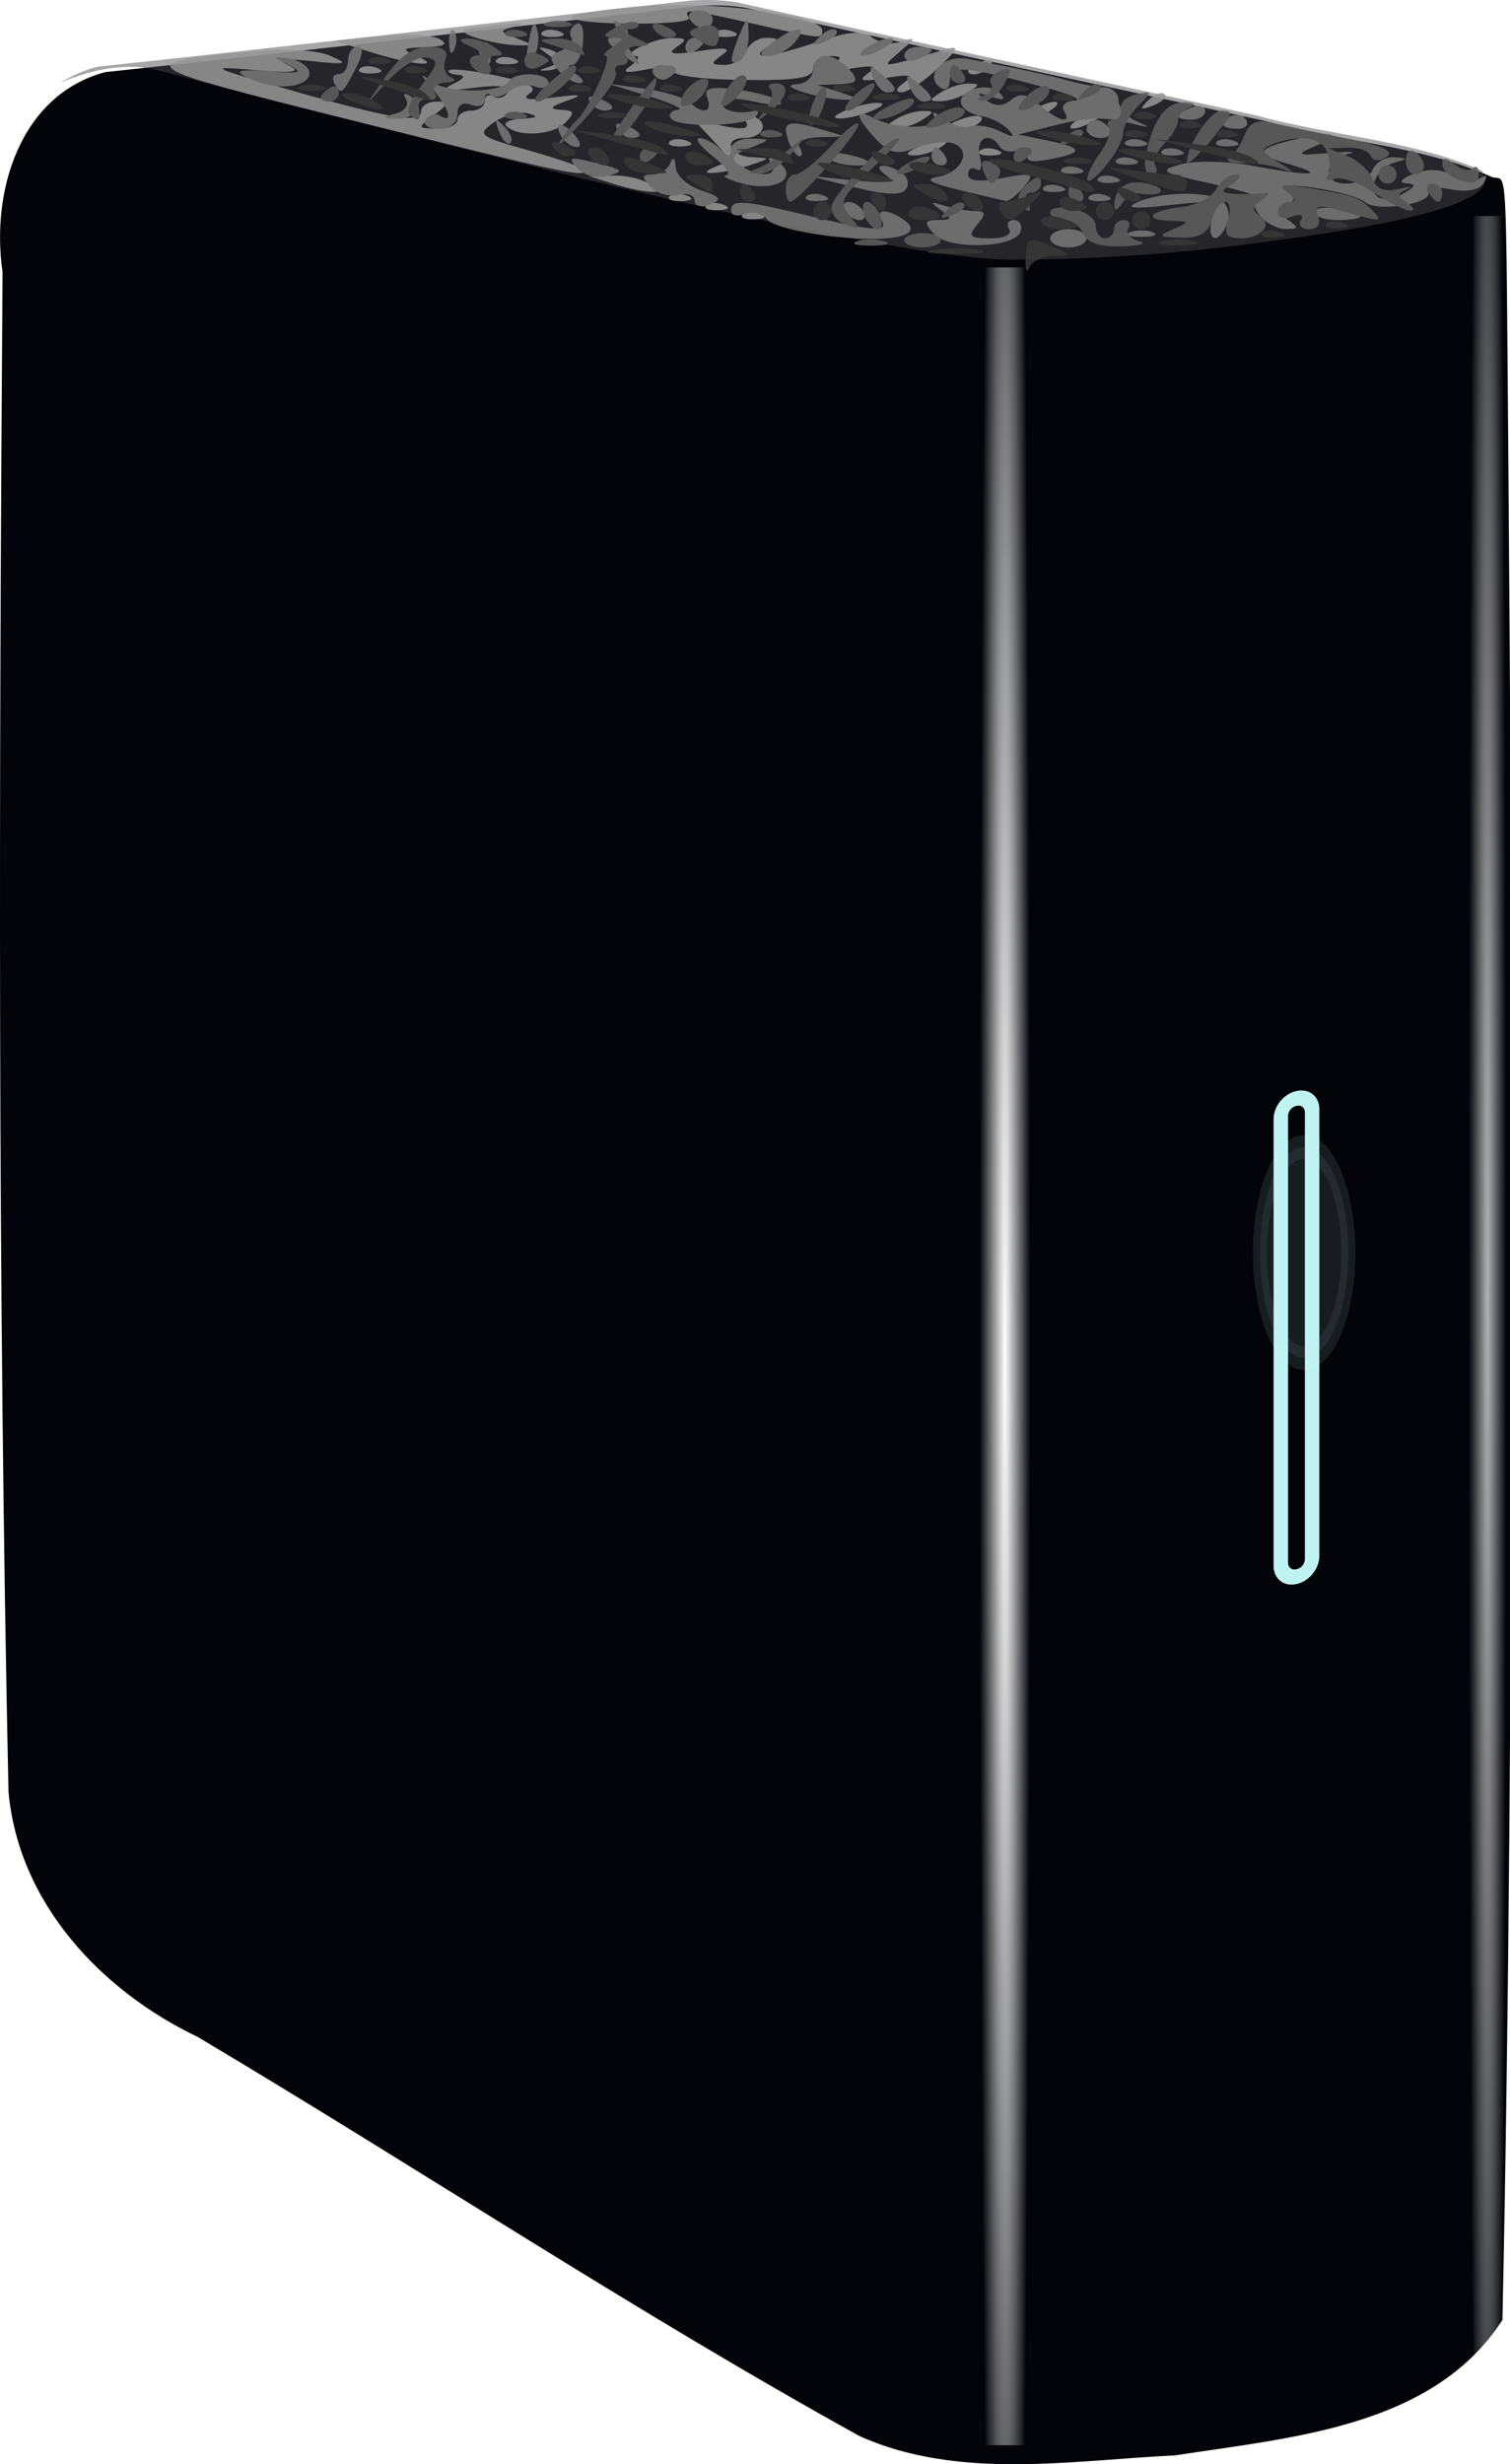 <?xml version="1.0" encoding="UTF-8" standalone="no"?>
<svg viewBox="0 0 165.604 270.222" xmlns="http://www.w3.org/2000/svg" xmlns:xlink="http://www.w3.org/1999/xlink">
<defs>
<filter height="1.129" id="filter5543" width="2.441" x="-.72" y="-.065">
<feGaussianBlur stdDeviation="1.486"/>
</filter>
<filter height="1.344" id="filter5557" width="1.434" x="-.217" y="-.172">
<feGaussianBlur stdDeviation="1.102"/>
</filter>
<linearGradient id="linearGradient3177">
<stop offset="0" stop-color="#fff"/>
<stop offset="1" stop-color="#fff" stop-opacity="0"/>
</linearGradient>
<radialGradient cx="292.692" cy="683.656" gradientTransform="matrix(.743,0,0,70.371,135.533,-47430.217)" gradientUnits="userSpaceOnUse" id="radialGradient3185" r="2.778" xlink:href="#linearGradient3177"/>
<radialGradient cx="292.692" cy="683.656" gradientTransform="matrix(1,0,0,70.794,7.399,-47713.379)" gradientUnits="userSpaceOnUse" id="radialGradient3189" r="2.778" xlink:href="#linearGradient3177"/>
</defs>
<g transform="translate(-189.875,-536.821)">
<path d="m266.461,537.477c-21.618,2.434-43.452,4.936-65.031,7.25-9.448,2.517-12.557,13.199-11.276,21.906-.388,55.537-.531,111.109.651,166.626 1.077,12.183 10.08,21.827 20.753,26.931 24.344,14.477 47.842,30.088 72.622,43.788 10.824,4.829 23.146,2.648 34.594,2.094 12.627-1.963 28.259-3.055 35.875-14.844 1.454-66.901.993-161.773.673-200.905s-.071-33.106-2.02-34.178c-7.617-3.366-16.613-3.815-24.747-6.073-18.921-4.165-38.042-8.153-56.969-12.406-1.684-.273-3.424-.322-5.125-.188z" fill="#030409"/>
<path d="m297.313,566.147h5.556v238.814h-5.556z" fill="url(#radialGradient3189)"/>
<path d="m350.902,560.505h4.127v237.386h-4.127z" fill="url(#radialGradient3185)" opacity=".693"/>
<path d="m266.858,536.827c-.429.01-.856.029-1.281.062-21.618,2.434-43.452,4.936-65.031,7.25-1.516.404-2.865.999-4.062,1.781 2.558-1.136 6.758-2.458 10.938-1.344 11.512,3.071 37.562,9.625 37.562,9.625s42.743,11.094 55.875,11.094 24.25-1.5 24.25-1.5c16.263-2 26.908-4.194 27.656-7.031-.119-.408-.208-.814-.344-1.219-7.617-3.366-16.616-3.805-24.75-6.062-18.921-4.165-38.042-8.153-56.969-12.406-1.263-.205-2.558-.28-3.844-.25z" fill="#4a4a4d" fill-opacity=".482"/>
<path d="m339.838,729.673h.08a1.715,1.715 0 0,1 1.715,1.715v49a1.715,1.715 0 0,1 -1.715,1.715h-.08a1.715,1.715 0 0,1 -1.715-1.715v-49a1.715,1.715 0 0,1 1.715-1.715" fill="none" filter="url(#filter5543)" stroke="#ccf6f5" stroke-linecap="round" stroke-linejoin="round" stroke-width="1.619" transform="matrix(.977,-.213,0,1,0,0)"/>
<path d="m339.838,729.673h.08a1.715,1.715 0 0,1 1.715,1.715v49a1.715,1.715 0 0,1 -1.715,1.715h-.08a1.715,1.715 0 0,1 -1.715-1.715v-49a1.715,1.715 0 0,1 1.715-1.715" fill="none" stroke="#bef3f1" stroke-linecap="round" stroke-linejoin="round" stroke-width="1.425" transform="matrix(.977,-.213,0,1,0,0)"/>
<path d="m234.812,184.438a5.046,7.065 0 1,1 -10.092,0 5.046,7.065 0 1,1 10.092,0z" fill="#ccf6f5" filter="url(#filter5557)" opacity=".31" stroke="#ccf6f5" stroke-linecap="round" stroke-linejoin="round" stroke-width="1.6" transform="matrix(.96,0,0,1.638,112.327,372.066)"/>
<g opacity=".86" transform="translate(527.42,813.47)">
<path d="m-256.101-253.119c.332-.332 1.195-.368 1.917-.079 .798.319.561.556-.604.604-1.054.043-1.645-.193-1.312-.525z" fill="#959595"/>
<path d="m-260.101-254.119c.332-.332 1.195-.368 1.917-.079 .798.319.561.556-.604.604-1.054.043-1.645-.193-1.312-.525z" fill="#959595"/>
<path d="m-264.101-255.119c.332-.332 1.195-.368 1.917-.079 .798.319.561.556-.604.604-1.054.043-1.645-.193-1.312-.525z" fill="#959595"/>
<path d="m-270.372-256.515-2.5-.801 2.5-.084c1.375-.046 3.175.352 4,.885 1.333.862 1.333.96 0,.885-.825-.046-2.625-.445-4-.885z" fill="#959595"/>
<path d="m-298.872-263.435c-24.271-6.055-24.55-6.248-10.983-7.592 3.5-.347 7.056-.145 8.5.482 2.127.923 1.838,1.009-2.017.598-3.365-.359-3.996-.235-2.5.49 1.455.706.502.844-3.5.509-5.415-.454-5.369-.423 3,1.983 11.593,3.334 15,3.915 15,2.561 0-.611.761-1.111 1.691-1.111 1.475,0 1.443.188-.25,1.468-1.893,1.431-1.885,1.469.309,1.5 1.238.017 2.25-.418 2.25-.968s.675-1 1.5-1 1.5-.477 1.5-1.059 .419-.8.931-.484 1.22.107 1.574-.465c.425-.688-.821-.857-3.681-.5-3.151.394-3.781.284-2.324-.406 1.226-.58 1.452-.973.583-1.016-.779-.039-1.223-.264-.987-.5s2.621.038 5.299.609c3.519.751 4.486,1.296 3.487,1.966-.912.612-.021.752 2.618.412 3.101-.4 3.438-.318 1.5.363-1.84.647-2.019.905-.679.978 1.529.084 1.605.317.472,1.449-1.377,1.377-5.2,1.577-6.44.338-.378-.378.4-.739 1.73-.803 1.664-.08 1.877-.257.685-.57-.952-.25-2.651.19-3.775.977-1.923,1.347-1.689,1.53 3.981,3.121 3.313.93 6.025,1.892 6.025,2.139 0,.811-2.27.324-25.5-5.471z" fill="#959595"/>
<path d="m-259.088-258.36c1.676-.662 1.66-.838-.269-2.909l-2.053-2.204 3.175.635c2.255.451 2.97.303 2.467-.51-.458-.741-.162-.935.839-.551 1.807.694 1.097,2.384-1.001,2.384-2.386,0-1.619,1.992.809,2.1 2.159.096 2.148.132-.25.9-3.206,1.027-6.243,1.153-3.716.155z" fill="#959595"/>
<path d="m-236.872-260.515c2.749-1.181 4.328-1.181 2.5,0-.825.533-2.175.945-3,.914-.989-.036-.819-.348.5-.914z" fill="#959595"/>
<path d="m-230.101-260.119c.332-.332 1.195-.368 1.917-.079 .798.319.561.556-.604.604-1.054.043-1.645-.193-1.312-.525z" fill="#959595"/>
<path d="m-264.101-261.119c.332-.332 1.195-.368 1.917-.079 .798.319.561.556-.604.604-1.054.043-1.645-.193-1.312-.525z" fill="#959595"/>
<path d="m-239.372-263.515c.825-.533 2.175-.969 3-.969 1.333,0 1.333.108 0,.969-.825.533-2.175.969-3,.969-1.333,0-1.333-.108 0-.969z" fill="#959595"/>
<path d="m-233.372-262.898c0-.211.901-.619 2.001-.907s1.749-.115 1.441.383c-.538.871-3.442,1.312-3.442.523z" fill="#959595"/>
<path d="m-219.372-263.515c.825-.533 1.95-.969 2.5-.969s.325.436-.5.969-1.95.969-2.5.969-.325-.436.5-.969z" fill="#959595"/>
<path d="m-244.872-264.515c1.1-.473 2.675-.859 3.5-.859 .945,0 .761.318-.5.859-1.1.473-2.675.859-3.5.859-.945,0-.761-.318.5-.859z" fill="#959595"/>
<path d="m-224.372-264.515c.825-.533 1.95-.969 2.5-.969s.325.436-.5.969-1.95.969-2.5.969-.325-.436.5-.969z" fill="#959595"/>
<path d="m-211.638-265.639c.678-.683 1.485-.991 1.793-.683s-.247.867-1.233,1.243c-1.425.543-1.54.428-.56-.56z" fill="#959595"/>
<path d="m-234.372-266.515c.825-.533 2.175-.969 3-.969 1.333,0 1.333.108 0,.969-.825.533-2.175.969-3,.969-1.333,0-1.333-.108 0-.969z" fill="#959595"/>
<path d="m-238.372-267.615c1.133-.807.643-.926-2-.486-2.666.444-3.143.325-2-.5s.666-.944-2-.5c-2.485.414-3.065.298-2-.4 1.284-.842 1.248-.986-.25-.999-.963-.008-1.75.604-1.75,1.36 0,1.062-1.806,1.349-7.91,1.259-4.35-.064-7.669-.507-7.375-.983s-.984-.565-2.84-.198c-2.494.493-2.984.395-1.875-.378 .825-.575 1.05-1.059.5-1.076-1.885-.058 1.998-1.969 4-1.969 1.674,0 1.755.167.5,1.022-1.082.737-.385.851 2.5.41 2.966-.454 3.612-.338 2.5.448-1.29.911-1.251,1.062.281,1.075 .98.008 2.04-.66 2.357-1.485 .317-.825 1.315-1.493 2.219-1.485 1.426.013 1.445.143.143.985-2.29,1.48.292,1.217 5.536-.564 3.344-1.135 4.963-1.268 5.908-.483 .716.595 2.147.811 3.179.482 1.734-.553 1.725-.469-.123,1.108-2.181,1.861-2.26,1.866 5-.259 1.623-.475 1.472-.085-.802,2.065-1.541,1.458-3.341,2.644-4,2.635-.749-.01-.636-.416.302-1.084z" fill="#959595"/>
<path d="m-252.184-269.198c-.722-.289-1.584-.253-1.917.079s.258.569 1.312.525c1.165-.048 1.402-.285.604-.604z" fill="#959595"/>
<path d="m-298.101-269.119c.332-.332 1.195-.368 1.917-.079 .798.319.561.556-.604.604-1.054.043-1.645-.193-1.312-.525z" fill="#959595"/>
<path d="m-277.477-269.27c1.194-.383 1.194-.588 0-1.422-1.161-.811-1.143-.906.105-.565 .825.225 1.5.816 1.5,1.312s-.675.952-1.5,1.013c-1.146.084-1.17.004-.105-.338z" fill="#959595"/>
<path d="m-231.372-268.908c0-.216.698-.661 1.552-.989 .89-.341 1.291-.174.941.393-.587.95-2.493,1.405-2.493.596z" fill="#959595"/>
<path d="m-296.872-270.924-4-1.256 5-.502c2.75-.276 5.675-.14 6.5.302 1.062.569.624.834-1.5.905-2.59.087-2.726.218-1,.96 3.075,1.321-.39,1.038-5-.409z" fill="#959595"/>
<path d="m-283.101-270.119c.332-.332 1.195-.368 1.917-.079 .798.319.561.556-.604.604-1.054.043-1.645-.193-1.312-.525z" fill="#959595"/>
<path d="m-285.372-272.515c-1.375-.44-1.825-.882-1-.983 5.779-.701 7.242-.781 5.5-.3-2,.552-2,.552 0,1.347s2,.795 0,.766c-1.1-.016-3.125-.39-4.5-.83z" fill="#959595"/>
<path d="m-278.101-273.119c.332-.332 1.195-.368 1.917-.079 .798.319.561.556-.604.604-1.054.043-1.645-.193-1.312-.525z" fill="#959595"/>
<path d="m-259.101-273.119c.332-.332 1.195-.368 1.917-.079 .798.319.561.556-.604.604-1.054.043-1.645-.193-1.312-.525z" fill="#959595"/>
<path d="m-254.872-274.035c-7.322-1.65-7.748-1.69-7.117-.67 .542.878-12.041.865-12.919-.013-.293-.293 3.038-.844 7.401-1.225 7.903-.689 20.135.907 20.135,2.628 0,.969-.011.968-7.5-.72z" fill="#959595"/>
<path d="m-245.771-250.674c-3.794-.387-7.236-1.251-7.649-1.918s-1.471-.937-2.351-.6-1.601.178-1.601-.354c0-1.271 1.304-1.186 8.5.551 7.127,1.721 8.83,1.823 8,.48-.727-1.177.492-1.292 2.197-.208 2.805,1.783-.463,2.727-7.096,2.049z" fill="#787878"/>
<path d="m-235.161-251.022c-1.078-1.248-.996-1.495.5-1.508 1.541-.013 1.581-.165.289-1.094-1.248-.897-1.192-.979.332-.485 1.007.327 2.525.594 3.372.594 1.256,0 1.311.277.296,1.5-1.054,1.27-.834,1.5 1.437,1.5 1.533,0 2.417-.428 2.063-1-.34-.55-.104-1 .524-1s.957.562.731,1.25c-.61,1.856-7.989,2.044-9.545.243z" fill="#787878"/>
<path d="m-222.372-250.515c0-.55.9-1 2-1s2,.45 2,1-.9,1-2,1-2-.45-2-1z" fill="#787878"/>
<path d="m-213.622-251.177c.688-.277 1.812-.277 2.5,0s.125.504-1.25.504-1.938-.227-1.25-.504z" fill="#787878"/>
<path d="m-204.632-252.629c.526-2.011.289-2.084-4.844-1.504-3.659.414-4.752.312-3.396-.316 2.524-1.169 7.6-1.29 9.284-.221 .708.449.996,1.564.643,2.485-.93,2.423-2.34,2.052-1.687-.444z" fill="#787878"/>
<path d="m-199.291-252.918c-.848-1.022-.86-1.504-.044-1.776 .616-.205-1.725-1.005-5.204-1.777-5.772-1.281-6.073-1.47-3.446-2.173 1.583-.423 5.13-.343 7.882.179 6.256,1.186 8.316,1.081 3.871-.198-3.915-1.127-3.646-1.724 1.28-2.835 4.051-.914 4.683-.43 1.329,1.018-1.85.799-1.539.909 1.75.616 2.2-.196 3.251-.171 2.335.054-2.792.687-3.116,3.293-.41,3.293 1.299,0 2.621-.675 2.937-1.5s1.377-1.448 2.357-1.384c1.558.101 1.573.171.117.557-1.979.524-3.145,3.018-1.799,3.849 .522.322 1.739.125 2.706-.438 1.396-.813 1.449-1.043.258-1.118-.855-.053-.501-.495.824-1.026 1.496-.6 3.018-.561 4.271.11 1.07.573 2.456.726 3.08.341 .728-.45.856-.251.358.554-.487.787-1.867,1.037-3.704.67-1.611-.322-2.688-.197-2.395.278 .769,1.245-5.5,2.297-6.877,1.154-.636-.528-3.159-1.241-5.607-1.584-2.965-.416-3.995-.304-3.087.335 1.151.81 1.151,1.045 0,1.505-1.118.447-1.093.736.137,1.606 1.312.928 1.296,1.063-.128,1.076-.895.008-2.151-.616-2.792-1.387z" fill="#787878"/>
<path d="m-200.122-257.177c-.688-.277-1.812-.277-2.5,0s-.125.504 1.25.504 1.938-.227 1.25-.504z" fill="#787878"/>
<path d="m-244.872-253.515c-.34-.55-.168-1 .382-1s1.278.45 1.618,1 .168,1-.382,1-1.278-.45-1.618-1z" fill="#787878"/>
<path d="m-193.372-253.376c0-.474 1.125-.646 2.5-.383s2.5.65 2.5.861-1.125.383-2.5.383-2.5-.388-2.5-.861z" fill="#787878"/>
<path d="m-261.372-254.663c0-.597-.801-.876-1.78-.62s-2.346-.142-3.039-.883c-1.019-1.091-.982-1.349.196-1.349 .801,0 1.683-.562 1.96-1.25 .315-.78.534-.623.583.417 .043.917 1.294,2.072 2.778,2.566 2.203.734 2.387,1.02 1,1.552-.956.367-1.699.177-1.699-.433z" fill="#787878"/>
<path d="m-249.101-255.119c.332-.332 1.195-.368 1.917-.079 .798.319.561.556-.604.604-1.054.043-1.645-.193-1.312-.525z" fill="#787878"/>
<path d="m-243.872-256.119-5-1.256 5,.501c3.682.369 4.605.223 3.5-.555-1.7-1.196-.146-1.466 1.697-.295 .658.419.883,1.234.5,1.811-.482.725-2.243.662-5.697-.206z" fill="#787878"/>
<path d="m-232.372-255.815c-3.159-.762-3.855-1.194-2.335-1.451 2.609-.441 3.783-2.863 1.763-3.638-.795-.305-2.633-.103-4.084.448-2.162.822-2.973.644-4.491-.986-2.331-2.502-2.373-3.417-.103-2.221 2.526,1.33 7.372,1.162 6.54-.226-.371-.619.073-.52.985.22s2.236,1.138 2.942.885 2.184-.015 3.284.528c1.535.758 1.74.71.881-.204-.616-.655-1.941-1.312-2.946-1.46s-1.982-.736-2.173-1.308c-.505-1.515 2.883-2.542 4.155-1.259 .781.788.525.91-.917.438-1.571-.513-1.685-.431-.534.384 1.019.72 1.864.707 2.769-.044 .957-.795 1.782-.647 3.112.557 2.002,1.812 3.618,2.201 2.652.638-.34-.55.196-1.05 1.191-1.111s-.666-.762-3.691-1.558c-8.489-2.235-10-2.338-10-.684 0,.809-.43,1.205-.956.88-2.006-1.24.193-3.721 2.849-3.215 5.674,1.083 8.716,1.738 11.107,2.395 1.375.377 3.175.711 4,.741 .825.03 1.5.684 1.5,1.453s.9,1.79 2,2.269c1.601.698 1.501.748-.5.254-3.259-.805-4.768-.753-9,.312l-3.5.881 3.41.699c3.85.789 3.796,1.337-.203,2.062-1.852.336-2.525.137-2.063-.609 .44-.711.101-.883-.948-.481-.898.344-1.898.196-2.223-.33-1.087-1.759-2.713-.981-2.183,1.045 .288,1.101.115,1.749-.383,1.441s-.907-.063-.907.544c0,.734 1.257.869 3.75.402 3.413-.639 3.627-.553 2.378.955-.755.911-1.655,1.609-2,1.55s-2.653-.595-5.128-1.192z" fill="#787878"/>
<path d="m-223.872-264.515c-.34-.55-1.068-1-1.618-1s-.722.45-.382,1 1.068,1 1.618,1 .722-.45.382-1z" fill="#787878"/>
<path d="m-218.101-255.119c.332-.332 1.195-.368 1.917-.079 .798.319.561.556-.604.604-1.054.043-1.645-.193-1.312-.525z" fill="#787878"/>
<path d="m-256.372-256.583c-1.375-.403-2.05-.787-1.5-.855s-.125-1.002-1.5-2.077-2.027-1.966-1.45-1.978 1.59.518 2.25,1.178c.933.933 1.2.933 1.2,0 0-.66 1.012-1.171 2.25-1.137 2.195.062 2.189.088-.226,1.051-2.022.807-2.205,1.159-1,1.921 2.082,1.317 4.237,1.195 3.38-.191-.442-.715-.274-.883.441-.441 2.965,1.832.133,3.693-3.845,2.527z" fill="#787878"/>
<path d="m-223.101-256.119c.332-.332 1.195-.368 1.917-.079 .798.319.561.556-.604.604-1.054.043-1.645-.193-1.312-.525z" fill="#787878"/>
<path d="m-274.226-258.204c-1.091-1.168-.85-1.28 1.53-.708 3.622.87 3.79,1.042 1.585,1.619-1.001.262-2.402-.148-3.114-.911z" fill="#787878"/>
<path d="m-217.101-257.119c.332-.332 1.195-.368 1.917-.079 .798.319.561.556-.604.604-1.054.043-1.645-.193-1.312-.525z" fill="#787878"/>
<path d="m-221.101-258.119c.332-.332 1.195-.368 1.917-.079 .798.319.561.556-.604.604-1.054.043-1.645-.193-1.312-.525z" fill="#787878"/>
<path d="m-246.782-259.371c-.291-.471.583-.643 1.941-.383s2.47.645 2.47.856c0,.774-3.899.356-4.411-.472z" fill="#787878"/>
<path d="m-235.372-259.515c0-.55.198-1 .441-1s.719.45 1.059,1 .141,1-.441,1-1.059-.45-1.059-1z" fill="#787878"/>
<path d="m-215.101-259.119c.332-.332 1.195-.368 1.917-.079 .798.319.561.556-.604.604-1.054.043-1.645-.193-1.312-.525z" fill="#787878"/>
<path d="m-251.027-261.058c-.841-2.192-.158-2.514 3.205-1.51l2.95.881-2.809.086c-1.601.049-2.543.516-2.191,1.086 .34.55.352,1 .028,1s-.857-.694-1.183-1.543z" fill="#787878"/>
<path d="m-210.101-260.119c.332-.332 1.195-.368 1.917-.079 .798.319.561.556-.604.604-1.054.043-1.645-.193-1.312-.525z" fill="#787878"/>
<path d="m-282.807-262.222c-.543-1.425-.428-1.54.56-.56 .683.678.991,1.485.683,1.793s-.867-.247-1.243-1.233z" fill="#787878"/>
<path d="m-275.913-261.582c-1.026-1.66-.105-1.89 1.331-.333 .709.77.848,1.399.309,1.399s-1.277-.48-1.64-1.067z" fill="#787878"/>
<path d="m-214.101-261.119c.332-.332 1.195-.368 1.917-.079 .798.319.561.556-.604.604-1.054.043-1.645-.193-1.312-.525z" fill="#787878"/>
<path d="m-204.101-261.119c.332-.332 1.195-.368 1.917-.079 .798.319.561.556-.604.604-1.054.043-1.645-.193-1.312-.525z" fill="#787878"/>
<path d="m-269.865-262.504c-.35-.567.051-.735.941-.393 1.732.665 2.049,1.382.611,1.382-.518,0-1.216-.445-1.552-.989z" fill="#787878"/>
<path d="m-218.372-262.515c0-.55.423-1 .941-1s1.219.45 1.559,1-.084,1-.941,1-1.559-.45-1.559-1z" fill="#787878"/>
<path d="m-290.862-263.531c.345-.559 1.047-.757 1.559-.441 1.525.942 1.059-.735-.819-2.947-1.41-1.661-1.433-1.817-.118-.804 1.722,1.326 7.681,1.319 8.503-.011 .694-1.123 4.365-.966 4.365.187 0,.533-.681.707-1.513.388s-2.111-.084-2.842.523-1.625.807-1.987.445-.658-.147-.658.477-.675.876-1.5.56c-.95-.364-1.5.014-1.5,1.031 0,.956-.835,1.607-2.059,1.607-1.14,0-1.779-.454-1.431-1.016z" fill="#787878"/>
<path d="m-263.972-263.678c-.285-.461.072-.882.791-.936s-.716-.72-3.191-1.48l-4.5-1.382 4,.558c2.2.307 4.428.973 4.95,1.48 1.428,1.386 2.559,1.109 1.95-.477-.421-1.096.29-1.293 3.281-.907 2.1.271 4.211.866 4.691,1.322s-.758.461-2.75.012c-2.073-.467-3.622-.434-3.622.078 0,.891 1.595,1.314 3.5.93 .55-.111.627.171.172.627-1.1,1.1-8.613,1.242-9.272.176z" fill="#787878"/>
<path d="m-203.372-262.956c0-1.055 1.919-1.499 2.49-.575 .345.559-.073,1.016-.931,1.016s-1.559-.198-1.559-.441z" fill="#787878"/>
<path d="m-294.109-264.207c.969-.253 1.462-.945 1.095-1.539-.4-.647-.198-.789.504-.355 1.564.967.449,2.615-1.671,2.469-1.512-.104-1.504-.165.071-.576z" fill="#787878"/>
<path d="m-208.372-263.908c0-.216.675-.652 1.5-.969s1.5-.14 1.5.393-.675.969-1.5.969-1.5-.177-1.5-.393z" fill="#787878"/>
<path d="m-272.865-265.504c-.35-.567.051-.735.941-.393 1.732.665 2.049,1.382.611,1.382-.518,0-1.216-.445-1.552-.989z" fill="#787878"/>
<path d="m-249.372-266.515c-1.667-.534-1.917-.834-.75-.9 .963-.055 1.75-.775 1.75-1.6s.62-1.5 1.378-1.5 1.938.675 2.622,1.5c1.045,1.259.864,1.516-1.128,1.6l-2.372.1 2.5.801c1.98.634 2.084.801.5.801-1.1,0-3.125-.36-4.5-.801z" fill="#787878"/>
<path d="m-237.788-267.157c-.527-1.372-.38-1.434.893-.378 1.735,1.44 1.916,2.019.63,2.019-.491,0-1.176-.739-1.523-1.641z" fill="#787878"/>
<path d="m-309.159-267.632c-3.187-1.179-2.738-1.524 1.537-1.18 3.045.245 3.374.115 1.75-.692-1.884-.936-1.889-.98-.083-.752 1.054.133 2.085.747 2.291,1.364 .505,1.518-2.768,2.269-5.495,1.26z" fill="#787878"/>
<path d="m-300.831-267.449c-.363-.587-.183-1.067.4-1.067s1.059-.675 1.059-1.5 .466-1.5 1.035-1.5c.673,0 .626.786-.135,2.25-1.569,3.015-1.602,3.041-2.359,1.817z" fill="#787878"/>
<path d="m-241.788-268.157c-.527-1.372-.38-1.434.893-.378 1.735,1.44 1.916,2.019.63,2.019-.491,0-1.176-.739-1.523-1.641z" fill="#787878"/>
<path d="m-276.362-269.003c-1-1.205-.929-1.606.372-2.105 .884-.339 1.377-.988 1.096-1.443s-.056-1.107.499-1.45c.596-.368.923.424.798,1.931-.116,1.405-.676,2.562-1.243,2.57s-.357.452.468.985 .993.976.372.985-1.683-.654-2.363-1.473z" fill="#787878"/>
<path d="m-265.862-268.499c-.345-.559.073-1.016.931-1.016 1.757,0 2.015.6.628,1.457-.512.316-1.214.118-1.559-.441z" fill="#787878"/>
<path d="m-284.829-270.446c-.316-.512-.193-1.167.274-1.456s.85.13.85.931c0,1.686-.315,1.833-1.124.525z" fill="#787878"/>
<path d="m-279.547-272.189c.427-2.093.678-2.344.97-.97 .216,1.021-.043,2.293-.576,2.826-.626.626-.766-.031-.393-1.856z" fill="#787878"/>
<path d="m-269.813-271.047c-1.068-.808-1.379-1.468-.691-1.468s.931-.517.537-1.155c-.456-.738-.273-.882.508-.4 .672.415.97,1.006.663,1.312s-.057,1.162.556,1.9c1.433,1.726.872,1.659-1.572-.19z" fill="#787878"/>
<path d="m-257.301-270.206c.039-.445.457-1.709.93-2.809 .829-1.928.862-1.921.93.191 .039,1.205-.38,2.469-.93,2.809s-.968.254-.93-.191z" fill="#787878"/>
<path d="m-238.372-270.546c0-.533.675-.969 1.5-.969s1.5.177 1.5.393-.675.652-1.5.969-1.5.14-1.5-.393z" fill="#787878"/>
<path d="m-288.293-271.932c-.043-1.054.193-1.645.525-1.312s.368,1.195.079,1.917c-.319.798-.556.561-.604-.604z" fill="#787878"/>
<path d="m-262.372-271.456c0-.582.45-1.059 1-1.059s1,.198 1,.441-.45.719-1,1.059-1,.141-1-.441z" fill="#787878"/>
<path d="m-252.813-271.983c2.54-1.921 4.025-1.94 2.441-.032-.685.825-1.951,1.5-2.814,1.5-1.256,0-1.182-.293.372-1.468z" fill="#787878"/>
<path d="m-242.372-271.515c.825-.533 1.95-.969 2.5-.969s.325.436-.5.969-1.95.969-2.5.969-.325-.436.5-.969z" fill="#787878"/>
<path d="m-247.638-272.639c.678-.683 1.485-.991 1.793-.683s-.247.867-1.233,1.243c-1.425.543-1.54.428-.56-.56z" fill="#787878"/>
<path d="m-261.872-274.515c-.34-.55.084-1 .941-1s1.559.45 1.559,1-.423,1-.941,1-1.219-.45-1.559-1z" fill="#787878"/>
<path d="m-243.641-250.171c.677-.274 2.027-.291 3-.037s.419.478-1.231.498-2.446-.187-1.769-.461z" fill="#5f5f5f"/>
<path d="m-238.372-250.301c0-.432.9-.786 2-.786s2,.354 2,.786-.9.786-2,.786-2-.354-2-.786z" fill="#5f5f5f"/>
<path d="m-218.733-251.015c-.317-.825-1.265-1.5-2.107-1.5s-1.531-.388-1.531-.861 1.125-.646 2.5-.383 2.5,1.1 2.5,1.861 .45,1.383 1,1.383 1-.45 1-1 .477-1 1.059-1 .802.416.488.924 .222,1.131 1.191,1.384 .123.512-1.881.576c-2.397.076-3.84-.397-4.219-1.384z" fill="#5f5f5f"/>
<path d="m-208.872-251.515c1.857-.798 1.827-.864-.417-.93-3.101-.09-2.094-1.135 1.47-1.527 1.502-.165 3.139-1.03 3.638-1.922s1.448-1.615 2.108-1.607c.734.009.618.392-.3.985-1.333.862-1.333.984 0,1.103 .825.074 2.175.062 3-.026 1.223-.131 1.249.009.143.757-.963.65-1.031,1.118-.234,1.611 1.595.986.344,2.556-2.036,2.556-1.553,0-1.865-.453-1.374-2 .349-1.1.207-2-.316-2s-1.186.9-1.474,2c-.375,1.433-1.329,1.98-3.367,1.93-2.491-.062-2.595-.177-.844-.93z" fill="#5f5f5f"/>
<path d="m-245.122-252.177c-.688-.277-1.25-1.054-1.25-1.725 0-1.308 6.09-7.613 7.353-7.613 .417,0-.925,1.542-2.982,3.426-3.198,2.929-3.55,3.654-2.433,5 1.374,1.656 1.323,1.723-.689.912z" fill="#5f5f5f"/>
<path d="m-242.733-253.015c-.317-.825-.188-1.5.286-1.5s1.121.675 1.437,1.5 .188,1.5-.286,1.5-1.121-.675-1.437-1.5z" fill="#5f5f5f"/>
<path d="m-194.879-252.504c.35-.567-.051-.735-.941-.393-.854.328-1.552.097-1.552-.511s.562-1.114 1.25-1.122c.847-.01.766-.356-.25-1.071-1.125-.792-.625-.914 2-.49 5.161.833 5.902,1.079 7.21,2.387 1.438,1.438 1.203,1.456-3.057.234-2.76-.792-3.237-.705-2.775.5 .339.883-.042,1.456-.969,1.456-.84,0-1.253-.445-.917-.989z" fill="#5f5f5f"/>
<path d="m-233.638-253.639c.678-.683 1.485-.991 1.793-.683s-.247.867-1.233,1.243c-1.425.543-1.54.428-.56-.56z" fill="#5f5f5f"/>
<path d="m-225.802-254.402c-.301-.488.122-1.443.941-2.122 1.034-.858 1.489-.892 1.489-.113 0,.617-.477,1.122-1.059,1.122s-.781.45-.441,1 .393,1 .118,1-.747-.399-1.048-.887z" fill="#5f5f5f"/>
<path d="m-215.341-254.015c0-2.176 1.545-3.118 3.969-2.419 2.187.63 1.024,1.443-1.408.985-.5-.094-1.28.415-1.735,1.132s-.826.853-.826.303z" fill="#5f5f5f"/>
<path d="m-186.872-255.521c-1.65-1.096-3.586-1.773-4.302-1.505s-1.052.083-.747-.411 .281-1.614-.055-2.489c-.638-1.664-3.048-2.045-5.932-.938-1.481.568-1.395.834.668,2.069 1.651.988 1.762,1.196.367.687-1.1-.402-3.081-.701-4.403-.665s-1.964-.229-1.427-.589 1.285-1.489 1.663-2.51c.484-1.308 1.348-1.702 2.927-1.334 1.232.287 4.894,1.056 8.136,1.707 4.054.815 5.459,1.456 4.5,2.052-.822.511-1.532.469-1.729-.101-.183-.532-1.308-.939-2.5-.905l-2.167.063 2.111.853c1.161.469 2.396,1.597 2.745,2.506 .433,1.129 1.349,1.475 2.889,1.093 1.24-.308 1.642-.284.892.052-1.151.517-1.151.746 0,1.475 .75.475.913.868.363.872s-2.35-.888-4-1.984z" fill="#5f5f5f"/>
<path d="m-251.372-256.015c0-.825.475-1.5 1.056-1.5s2.381-1.45 4-3.223 2.931-2.785 2.917-2.25c-.028,1.007-6.625,8.473-7.486,8.473-.268,0-.487-.675-.487-1.5z" fill="#5f5f5f"/>
<path d="m-220.372-255.515c0-.55.198-1 .441-1s.719.45 1.059,1 .141,1-.441,1-1.059-.45-1.059-1z" fill="#5f5f5f"/>
<path d="m-180.872-255.515c-.34-.55-.141-1 .441-1s1.059.45 1.059,1-.198,1-.441,1-.719-.45-1.059-1z" fill="#5f5f5f"/>
<path d="m-229.714-257.964c-.371-.967-.076-1.265.887-.895 .794.305 1.194.957.89,1.449-.766,1.24-1.133,1.126-1.777-.554z" fill="#5f5f5f"/>
<path d="m-218.307-257.015c-.001-.55.645-1.854 1.435-2.897s1.199-2.281.909-2.75-.05-.853.532-.853 .947-.536.809-1.191 .618-1.378 1.679-1.608c1.806-.391 1.822-.31.25,1.262-.924.924-1.679,2.272-1.679,2.997s-.885,2.38-1.967,3.679-1.967,1.911-1.968,1.361z" fill="#5f5f5f"/>
<path d="m-186.372-257.515c0-.55.45-1 1-1s1,.45 1,1-.45,1-1,1-1-.45-1-1z" fill="#5f5f5f"/>
<path d="m-178.122-257.177c-.688-.277-1.25-.972-1.25-1.544 0-.682.462-.656 1.342.075 .738.613 1.638.818 2,.456s.658-.133.658.509c0,1.222-.667,1.345-2.75.504z" fill="#5f5f5f"/>
<path d="m-254.372-258.225c.825-.303 2.4-1.28 3.5-2.171 1.983-1.606 1.984-1.6.095.63-1.048,1.238-2.623,2.214-3.5,2.171-1.354-.067-1.368-.162-.095-.63z" fill="#5f5f5f"/>
<path d="m-238.372-258.515c.825-.533 1.95-.969 2.5-.969s.325.436-.5.969-1.95.969-2.5.969-.325-.436.5-.969z" fill="#5f5f5f"/>
<path d="m-211.753-260.265c.857-3.588 2.24-5.269 4.254-5.171 1.036.05 1.173.262.378.583-.688.277-1.25.949-1.25,1.492s-.679,1.667-1.509,2.497-1.254,1.923-.941,2.429 .083.919-.51.919c-.669,0-.829-1.044-.421-2.75z" fill="#5f5f5f"/>
<path d="m-183.372-259.074c0-.857.45-1.281 1-.941s1,1.041 1,1.559-.45.941-1,.941-1-.702-1-1.559z" fill="#5f5f5f"/>
<path d="m-267.372-259.456c0-.582.45-1.059 1-1.059s1,.198 1,.441-.45.719-1,1.059-1,.141-1-.441z" fill="#5f5f5f"/>
<path d="m-226.372-259.456c0-.582.45-1.059 1-1.059s1,.198 1,.441-.45.719-1,1.059-1,.141-1-.441z" fill="#5f5f5f"/>
<path d="m-207.372-258.897c0-1.813 2.563-5.618 3.783-5.618 1.248,0 1.261.255.089,1.746-2.124,2.703-3.872,4.451-3.872,3.872z" fill="#5f5f5f"/>
<path d="m-276.232-261.015c.748-1.1 1.635-2.225 1.97-2.5 1.212-.992 3.922-7 3.165-7.015-.427-.008-.101-.452.724-.985 1.333-.862 1.333-.974 0-1.015-1.145-.035-1.068-.297.325-1.107 1.004-.584 2.091-.795 2.417-.47s-.046.623-.825.662c-.837.042-.598.422.583.93 1.785.767 1.806.867.191.93-.995.039-1.531.52-1.191,1.07s.115,1-.5,1-.893.364-.618.81-1.323,2.808-3.551,5.25-3.439,3.54-2.691,2.44z" fill="#5f5f5f"/>
<path d="m-268.615-264.4c1.509-2.142 2.852-3.799 2.983-3.682 .626.555-2.398,5.497-3.961,6.473-1.203.751-.891-.139.977-2.791z" fill="#5f5f5f"/>
<path d="m-220.638-261.639c.678-.683 1.485-.991 1.793-.683s-.247.867-1.233,1.243c-1.425.543-1.54.428-.56-.56z" fill="#5f5f5f"/>
<path d="m-254.101-262.119c.332-.332 1.195-.368 1.917-.079 .798.319.561.556-.604.604-1.054.043-1.645-.193-1.312-.525z" fill="#5f5f5f"/>
<path d="m-248.658-264.529c.29-1.109.881-2.236 1.313-2.503s.549.422.259,1.531-.881,2.236-1.313,2.503-.549-.422-.259-1.531z" fill="#5f5f5f"/>
<path d="m-234.824-263.926c1.062-.776 2.355-1.149 2.875-.828s.075.925-.989,1.341c-3.132,1.226-3.958,1.001-1.886-.514z" fill="#5f5f5f"/>
<path d="m-292.672-264.149c-.349-.349.294-1.811 1.429-3.25 1.772-2.247 1.839-2.661.48-2.937-.87-.176-2.746.949-4.168,2.5l-2.586,2.821 2.261-3.25c1.494-2.148 3.081-3.25 4.68-3.25 1.691,0 2.253.432 1.868,1.435-.303.789-.014,1.654.643,1.921s.38.521-.615.565-1.524.54-1.176,1.104 .037.901-.691.75-1.212.288-1.074.975c.275,1.377-.081,1.586-1.051.616z" fill="#5f5f5f"/>
<path d="m-282.101-264.119c.332-.332 1.195-.368 1.917-.079 .798.319.561.556-.604.604-1.054.043-1.645-.193-1.312-.525z" fill="#5f5f5f"/>
<path d="m-253.63-264.607c.683-.876.945-1.888.583-2.25s-.133-.658.509-.658c1.712,0 1.422,1.555-.583,3.128-1.548,1.214-1.607,1.189-.509-.22z" fill="#5f5f5f"/>
<path d="m-240.372-264.862c1.375-.725 2.712-1.144 2.971-.931 .703.577-2.247,2.247-3.971,2.248-.827 0-.378-.591 1-1.317z" fill="#5f5f5f"/>
<path d="m-262.743-265.989c.29-.754 1.144-1.609 1.898-1.898 .865-.332 1.177-.02.845.845-.29.754-1.144,1.609-1.898,1.898-.865.332-1.177.02-.845-.845z" fill="#5f5f5f"/>
<path d="m-258.356-265.194c.029-1.532 1.872-3.767 2.549-3.09 .37.37-.055,1.402-.946,2.292s-1.612,1.249-1.604.798z" fill="#5f5f5f"/>
<path d="m-244.015-266.015c.825-.825 1.812-1.5 2.194-1.5s.134.675-.551,1.5-1.672,1.5-2.194,1.5-.274-.675.551-1.5z" fill="#5f5f5f"/>
<path d="m-224.896-266.134c.89-.89 1.922-1.316 2.292-.946s.011,1.092-.798,1.604c-2.362,1.494-3.254,1.101-1.495-.658z" fill="#5f5f5f"/>
<path d="m-302.372-265.956c0-.243.45-.719 1-1.059s1-.141 1,.441-.45,1.059-1,1.059-1-.198-1-.441z" fill="#5f5f5f"/>
<path d="m-277.372-267.515c2.315-2.008 3-2.367 3-1.571 0,.88-3.183,3.571-4.224,3.571-.595,0-.044-.9 1.224-2z" fill="#5f5f5f"/>
<path d="m-229.615-266.179c.691-.279 1.031-.871.756-1.316s.182-1.072 1.017-1.392c1.236-.474 1.321-.216.459,1.395-.582,1.088-1.605,1.942-2.273,1.899-.909-.059-.899-.206.041-.585z" fill="#5f5f5f"/>
<path d="m-218.638-266.639c.678-.683 1.485-.991 1.793-.683s-.247.867-1.233,1.243c-1.425.543-1.54.428-.56-.56z" fill="#5f5f5f"/>
<path d="m-233.372-268.515c0-.55.198-1 .441-1s.719.45 1.059,1 .141,1-.441,1-1.059-.45-1.059-1z" fill="#5f5f5f"/>
<path d="m-285.872-269.515c-.34-.55-.029-1.032.691-1.07s.409-.457-.691-.93c-1.319-.567-1.489-.878-.5-.914 .825-.03 2.175.381 3,.914 1.09.704 1.142.974.191.985-.72.008-1.031.465-.691,1.015s.168,1-.382,1-1.278-.45-1.618-1z" fill="#5f5f5f"/>
<path d="m-280.038-270.015c0-.72.6-1.079 1.333-.798s1.333.64 1.333.798-.6.516-1.333.798-1.333-.078-1.333-.798z" fill="#5f5f5f"/>
<path d="m-276.372-271.515c-2.327-.745-2.349-.808-.309-.9 1.205-.055 2.469.35 2.809.9s.479.955.309.9l-2.809-.9z" fill="#5f5f5f"/>
<path d="m-261.206-272.392c-1.03-.653-.897-.96.583-1.347 1.198-.313 1.918.01 1.918.861 0,1.564-.613,1.683-2.501.486z" fill="#5f5f5f"/>
<path d="m-282.101-273.119c.332-.332 1.195-.368 1.917-.079 .798.319.561.556-.604.604-1.054.043-1.645-.193-1.312-.525z" fill="#5f5f5f"/>
<path d="m-265.865-273.504c-.35-.567.051-.735.941-.393 1.732.665 2.049,1.382.611,1.382-.518,0-1.216-.445-1.552-.989z" fill="#5f5f5f"/>
<path d="m-277.622-274.177c.688-.277 1.812-.277 2.5,0s.125.504-1.25.504-1.938-.227-1.25-.504z" fill="#5f5f5f"/>
<path d="m-225.057-248.265c.121-2.459.252-2.511 3.185-1.25 1.937.832 1.931.862-.167.93-1.192.039-2.383.633-2.648,1.32s-.432.237-.371-1z" fill="#383838"/>
<path d="m-235.108-249.233c1.52-.23 3.77-.224 5,.014s-.014.425-2.764.418-3.756-.202-2.236-.432z" fill="#383838"/>
<path d="m-210.122-250.204c.963-.252 2.538-.252 3.5,0s.175.457-1.75.457-2.712-.206-1.75-.457z" fill="#383838"/>
<path d="m-199.101-251.119c.332-.332 1.195-.368 1.917-.079 .798.319.561.556-.604.604-1.054.043-1.645-.193-1.312-.525z" fill="#383838"/>
<path d="m-223.372-252.421c0-.499.9-.671 2-.383s2,.696 2,.906-.9.383-2,.383-2-.408-2-.906z" fill="#383838"/>
<path d="m-213.372-252.515c0-.55.45-1 1-1s1,.45 1,1-.45,1-1,1-1-.45-1-1z" fill="#383838"/>
<path d="m-192.101-252.119c.332-.332 1.195-.368 1.917-.079 .798.319.561.556-.604.604-1.054.043-1.645-.193-1.312-.525z" fill="#383838"/>
<path d="m-248.372-253.515c0-.55.45-1 1-1s1,.45 1,1-.45,1-1,1-1-.45-1-1z" fill="#383838"/>
<path d="m-237.899-253.471c.325-.526 1.252-.703 2.059-.393 2.067.793 1.824,1.349-.591,1.349-1.132,0-1.793-.43-1.468-.956z" fill="#383838"/>
<path d="m-227.872-253.515c-.34-.55-.178-1 .359-1s1.802-.312 2.809-.694c1.716-.65 1.725-.587.153,1-1.942,1.96-2.471,2.07-3.321.694z" fill="#383838"/>
<path d="m-217.372-253.515c0-.55.45-1 1-1s1,.45 1,1-.45,1-1,1-1-.45-1-1z" fill="#383838"/>
<path d="m-241.872-254.515c-.34-.55-.141-1 .441-1s1.059.45 1.059,1-.198,1-.441,1-.719-.45-1.059-1z" fill="#383838"/>
<path d="m-231.872-254.515c-.34-.55-.168-1 .382-1s1.278.45 1.618,1 .168,1-.382,1-1.278-.45-1.618-1z" fill="#383838"/>
<path d="m-221.372-254.484c0-.533.675-.71 1.5-.393s1.5.752 1.5.969-.675.393-1.5.393-1.5-.436-1.5-.969z" fill="#383838"/>
<path d="m-256.372-255.515c0-.55.198-1 .441-1s.719.45 1.059,1 .141,1-.441,1-1.059-.45-1.059-1z" fill="#383838"/>
<path d="m-236.372-255.515c-1.293-.835-1.266-.971.191-.985 .93-.008 1.969.435 2.309.985 .782,1.266-.542,1.266-2.5,0z" fill="#383838"/>
<path d="m-214.865-255.504c-.35-.567.051-.735.941-.393 1.732.665 2.049,1.382.611,1.382-.518,0-1.216-.445-1.552-.989z" fill="#383838"/>
<path d="m-261.372-256.515c-1.282-.828-1.246-.972.25-.985 .963-.008 1.75.435 1.75.985 0,1.22-.113,1.22-2,0z" fill="#383838"/>
<path d="m-219.872-256.04c-.55-.202-2.958-.871-5.351-1.487s-4.135-1.335-3.872-1.599c.641-.641 9.969,1.652 11.173,2.747 .974.886.001,1.055-1.95.339z" fill="#383838"/>
<path d="m-212.872-257.074c-3.866-1.358-3.887-1.389-.625-.923 1.856.265 3.994.482 4.75.482s1.375.45 1.375,1c0,1.243-.521,1.19-5.5-.559z" fill="#383838"/>
<path d="m-244.872-257.228c-1.1-.265-2.412-.872-2.915-1.349-.766-.726 4.466.293 7.915,1.542 1.463.53-2.656.371-5-.193z" fill="#383838"/>
<path d="m-268.872-258.515c-.731-1.183.248-1.183 3,0 1.928.829 1.921.862-.191.93-1.205.039-2.469-.38-2.809-.93z" fill="#383838"/>
<path d="m-237.782-258.371c-.291-.471.583-.643 1.941-.383s2.47.645 2.47.856c0,.774-3.899.356-4.411-.472z" fill="#383838"/>
<path d="m-272.872-259.515c-.34-.55-.168-1 .382-1s1.278.45 1.618,1 .168,1-.382,1-1.278-.45-1.618-1z" fill="#383838"/>
<path d="m-262.372-259.484c0-.533.675-.71 1.5-.393s1.5.752 1.5.969-.675.393-1.5.393-1.5-.436-1.5-.969z" fill="#383838"/>
<path d="m-253.872-259.515-3-.763 2.691-.118c1.48-.065 2.969.332 3.309.882s.479.947.309.882-1.659-.462-3.309-.882z" fill="#383838"/>
<path d="m-241.865-259.504c-.35-.567.051-.735.941-.393 1.732.665 2.049,1.382.611,1.382-.518,0-1.216-.445-1.552-.989z" fill="#383838"/>
<path d="m-220.622-259.177c.688-.277 1.812-.277 2.5,0s.125.504-1.25.504-1.938-.227-1.25-.504z" fill="#383838"/>
<path d="m-213.372-259.515c-1.98-.634-2.084-.801-.5-.801 1.1,0 3.125.36 4.5.801 1.98.634 2.084.801.5.801-1.1,0-3.125-.36-4.5-.801z" fill="#383838"/>
<path d="m-205.872-260.056-5-1.349 4.5.558c2.475.307 5.175.943 6,1.415 2.034,1.162.454.983-5.5-.623z" fill="#383838"/>
<path d="m-276.865-260.504c-.35-.567.051-.735.941-.393 1.732.665 2.049,1.382.611,1.382-.518,0-1.216-.445-1.552-.989z" fill="#383838"/>
<path d="m-269.872-261.056-5-1.349 4.5.548c2.475.301 4.928.952 5.45,1.445s.748.854.5.801-2.7-.703-5.45-1.445z" fill="#383838"/>
<path d="m-249.101-261.119c.332-.332 1.195-.368 1.917-.079 .798.319.561.556-.604.604-1.054.043-1.645-.193-1.312-.525z" fill="#383838"/>
<path d="m-222.372-261.515c-1.98-.634-2.084-.801-.5-.801 1.1,0 3.125.36 4.5.801 1.98.634 2.084.801.5.801-1.1,0-3.125-.36-4.5-.801z" fill="#383838"/>
<path d="m-265.872-262.515c-2.548-1.095.081-1.095 3.5,0 2.01.644 2.108.806.5.83-1.1.016-2.9-.357-4-.83z" fill="#383838"/>
<path d="m-214.101-262.119c.332-.332 1.195-.368 1.917-.079 .798.319.561.556-.604.604-1.054.043-1.645-.193-1.312-.525z" fill="#383838"/>
<path d="m-204.101-262.119c.332-.332 1.195-.368 1.917-.079 .798.319.561.556-.604.604-1.054.043-1.645-.193-1.312-.525z" fill="#383838"/>
<path d="m-252.872-263.992c-2.75-.707-4.1-1.295-3-1.308s4.25.556 7,1.262 4.1,1.295 3,1.308-4.25-.556-7-1.262z" fill="#383838"/>
<path d="m-208.101-263.119c.332-.332 1.195-.368 1.917-.079 .798.319.561.556-.604.604-1.054.043-1.645-.193-1.312-.525z" fill="#383838"/>
<path d="m-271.622-264.177c.688-.277 1.812-.277 2.5,0s.125.504-1.25.504-1.938-.227-1.25-.504z" fill="#383838"/>
<path d="m-213.101-264.119c.332-.332 1.195-.368 1.917-.079 .798.319.561.556-.604.604-1.054.043-1.645-.193-1.312-.525z" fill="#383838"/>
<path d="m-298.872-265.515c-1.319-.567-1.489-.878-.5-.914 .825-.03 2.175.381 3,.914 1.828,1.181.249,1.181-2.5,0z" fill="#383838"/>
<path d="m-269.372-265.515c-1.98-.634-2.084-.801-.5-.801 1.1,0 3.125.36 4.5.801 1.98.634 2.084.801.5.801-1.1,0-3.125-.36-4.5-.801z" fill="#383838"/>
<path d="m-236.622-265.177c.688-.277 1.812-.277 2.5,0s.125.504-1.25.504-1.938-.227-1.25-.504z" fill="#383838"/>
<path d="m-294.872-267.053c-3.971-1.374-3.975-1.38-.5-.818 1.925.311 3.928.969 4.45,1.461 1.168,1.1 1.016,1.075-3.95-.643z" fill="#383838"/>
<path d="m-251.101-266.119c.332-.332 1.195-.368 1.917-.079 .798.319.561.556-.604.604-1.054.043-1.645-.193-1.312-.525z" fill="#383838"/>
<path d="m-241.622-266.177c.688-.277 1.812-.277 2.5,0s.125.504-1.25.504-1.938-.227-1.25-.504z" fill="#383838"/>
<path d="m-222.101-266.119c.332-.332 1.195-.368 1.917-.079 .798.319.561.556-.604.604-1.054.043-1.645-.193-1.312-.525z" fill="#383838"/>
<path d="m-304.622-267.177c.688-.277 1.812-.277 2.5,0s.125.504-1.25.504-1.938-.227-1.25-.504z" fill="#383838"/>
<path d="m-275.101-267.119c.332-.332 1.195-.368 1.917-.079 .798.319.561.556-.604.604-1.054.043-1.645-.193-1.312-.525z" fill="#383838"/>
<path d="m-265.101-267.119c.332-.332 1.195-.368 1.917-.079 .798.319.561.556-.604.604-1.054.043-1.645-.193-1.312-.525z" fill="#383838"/>
<path d="m-246.101-267.119c.332-.332 1.195-.368 1.917-.079 .798.319.561.556-.604.604-1.054.043-1.645-.193-1.312-.525z" fill="#383838"/>
<path d="m-227.101-267.119c.332-.332 1.195-.368 1.917-.079 .798.319.561.556-.604.604-1.054.043-1.645-.193-1.312-.525z" fill="#383838"/>
<path d="m-269.101-268.119c.332-.332 1.195-.368 1.917-.079 .798.319.561.556-.604.604-1.054.043-1.645-.193-1.312-.525z" fill="#383838"/>
<path d="m-293.101-269.119c.332-.332 1.195-.368 1.917-.079 .798.319.561.556-.604.604-1.054.043-1.645-.193-1.312-.525z" fill="#383838"/>
<path d="m-283.101-269.119c.332-.332 1.195-.368 1.917-.079 .798.319.561.556-.604.604-1.054.043-1.645-.193-1.312-.525z" fill="#383838"/>
<path d="m-274.101-269.119c.332-.332 1.195-.368 1.917-.079 .798.319.561.556-.604.604-1.054.043-1.645-.193-1.312-.525z" fill="#383838"/>
<path d="m-297.101-270.119c.332-.332 1.195-.368 1.917-.079 .798.319.561.556-.604.604-1.054.043-1.645-.193-1.312-.525z" fill="#383838"/>
</g>
</g>
</svg>
